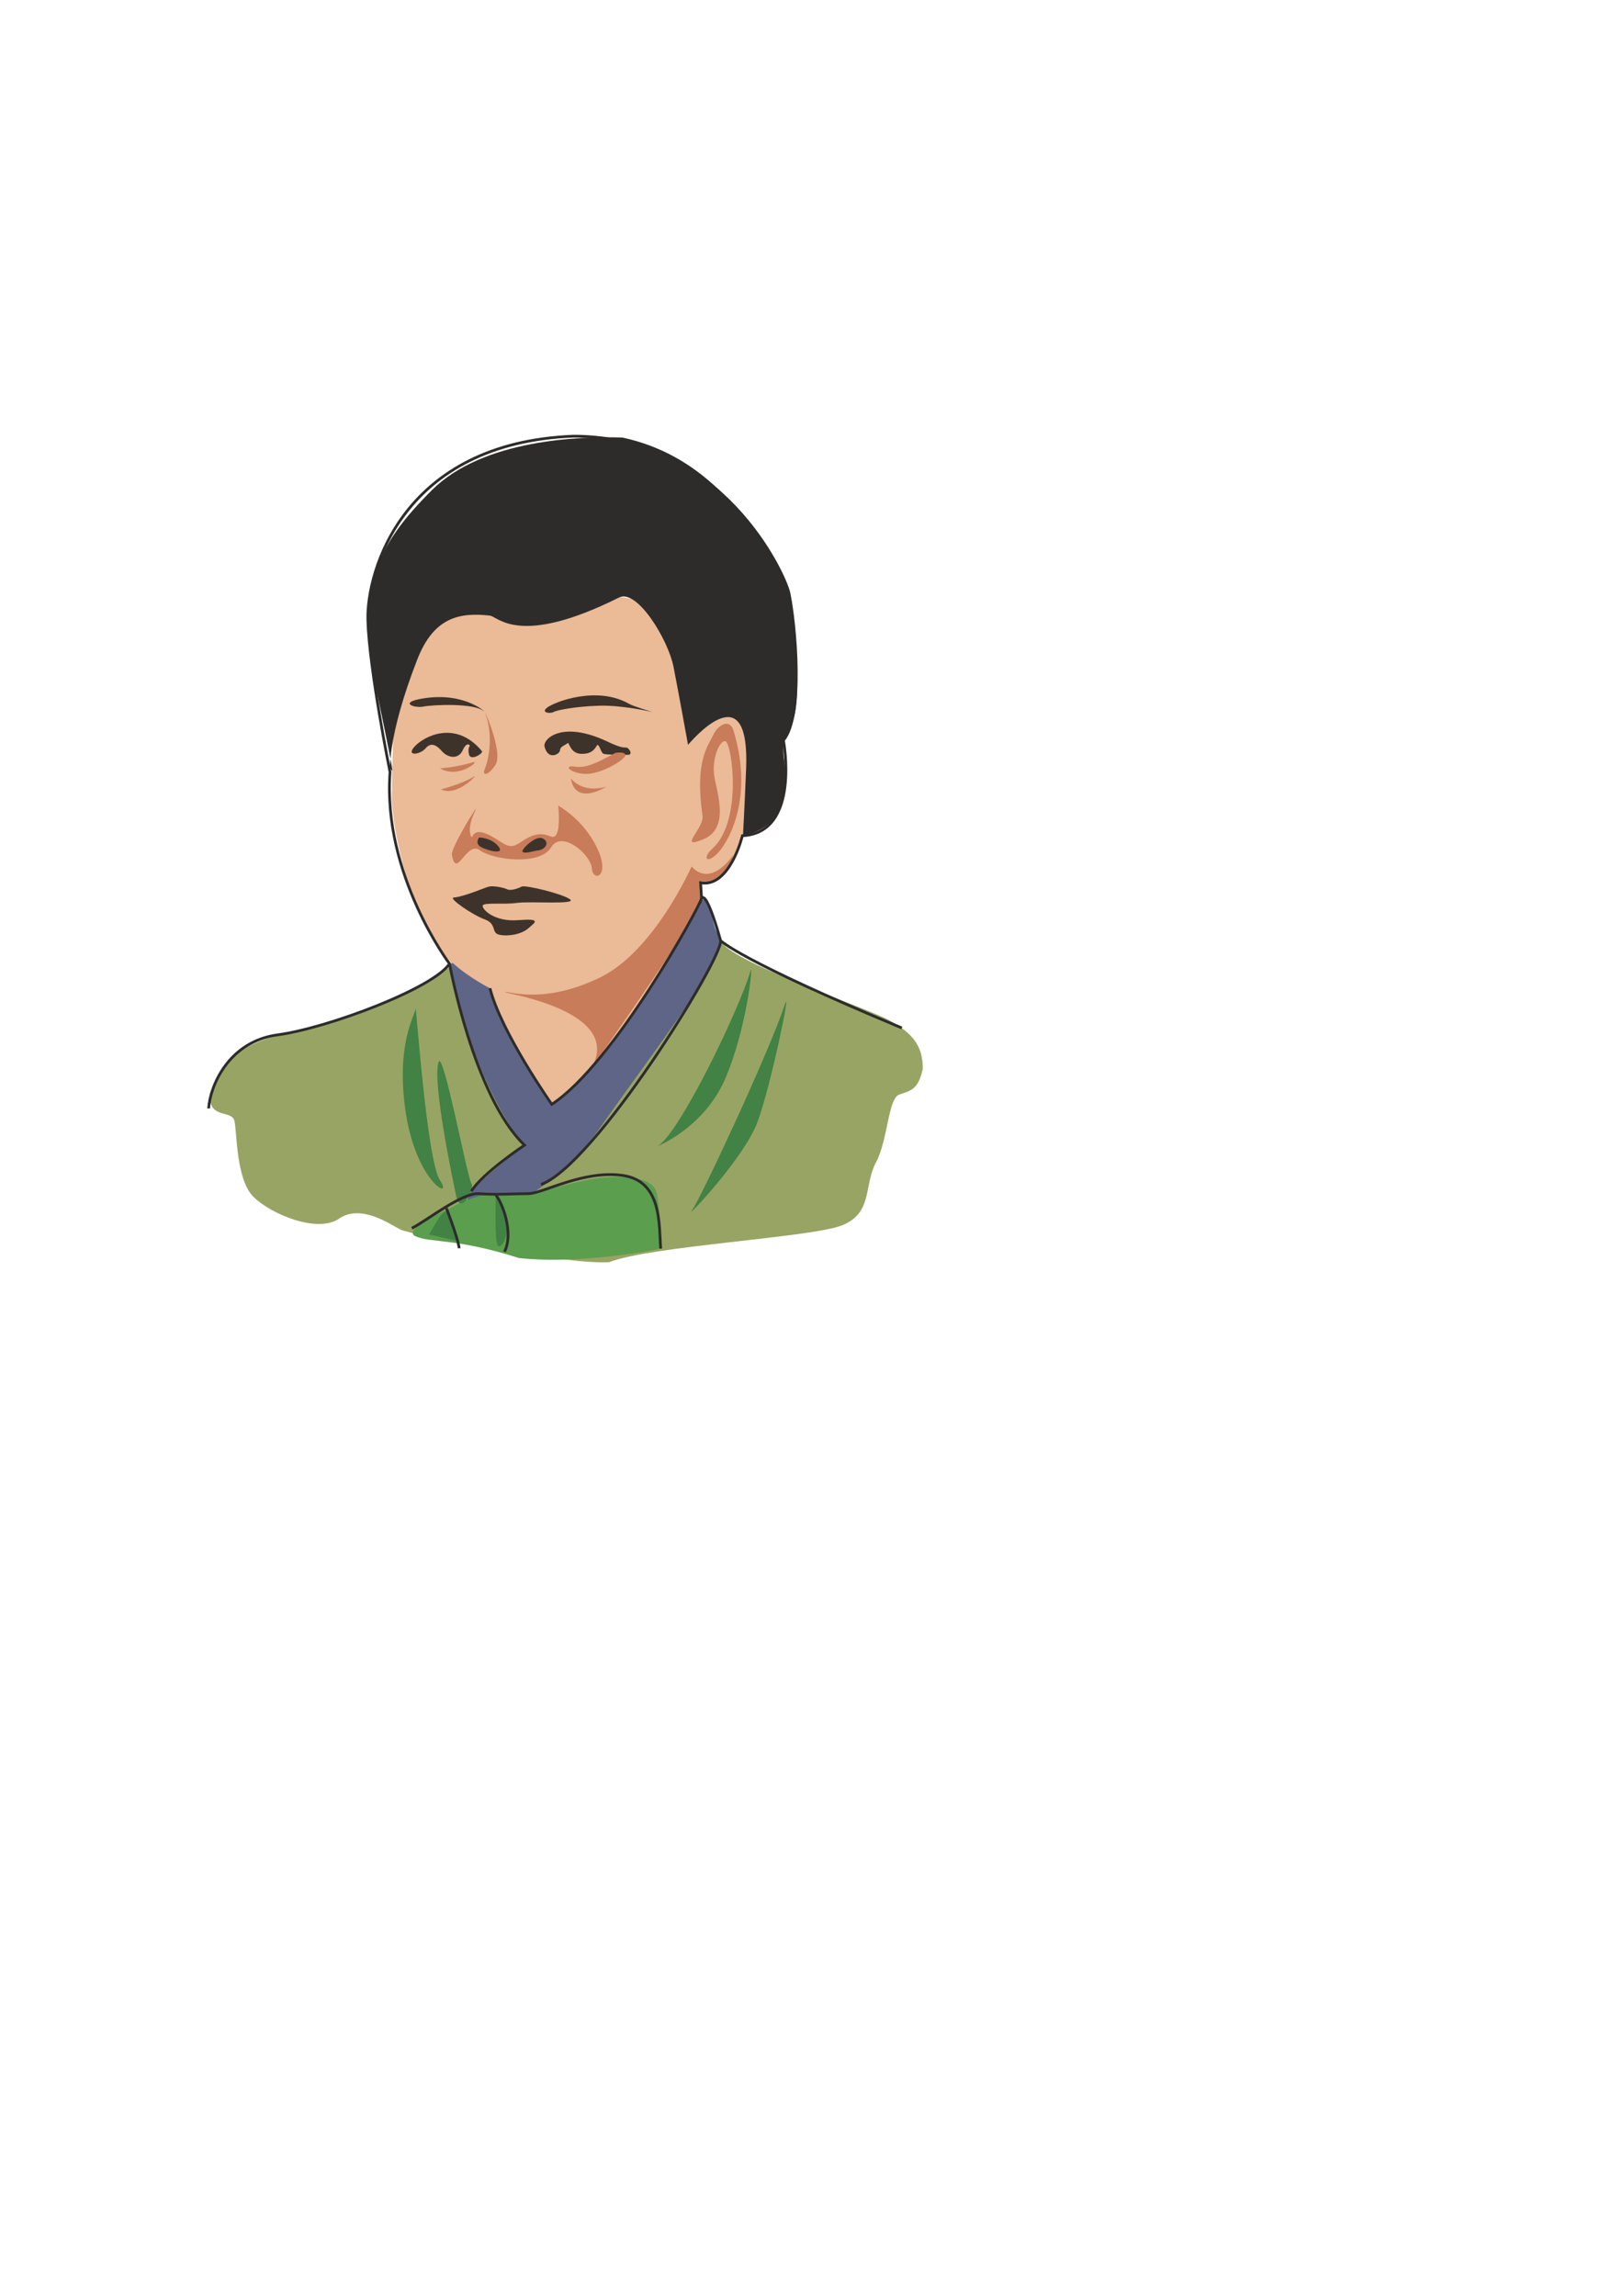 <?xml version="1.0" encoding="utf-8"?>
<!-- Created by UniConvertor 2.0rc4 (https://sk1project.net/) -->
<svg xmlns="http://www.w3.org/2000/svg" height="841.89pt" viewBox="0 0 595.276 841.89" width="595.276pt" version="1.1" xmlns:xlink="http://www.w3.org/1999/xlink" id="796dba9e-f612-11ea-9a1b-dcc15c148e23">

<g>
	<path style="fill:#98a464;" d="M 167.39,351.969 C 163.862,356.937 140.894,371.841 105.47,378.969 84.734,383.001 80.486,392.433 76.958,401.433 76.526,410.433 84.95,406.977 85.958,410.937 86.966,414.969 86.462,432.393 92.942,438.873 99.494,445.353 116.486,452.337 124.406,446.865 132.398,441.393 142.91,448.881 146.87,450.897 150.902,452.841 207.926,463.857 223.406,462.849 238.814,456.873 297.35,453.849 308.726,449.385 320.246,444.849 316.718,434.841 321.254,426.345 325.718,417.921 325.718,402.945 329.75,401.433 333.782,399.921 336.734,399.921 338.462,391.929 338.462,383.937 335.222,378.969 325.718,373.929 316.286,368.961 267.326,352.473 264.302,344.913 261.35,337.425 251.342,326.409 251.342,326.409 L 167.39,351.969 Z" />
	<path style="fill:#ebba96;" d="M 145.07,243.105 C 145.07,243.105 143.702,282.417 143.702,292.425 143.702,302.433 151.694,353.769 179.702,362.409 181.07,367.809 193.742,399.777 201.086,407.121 208.358,414.465 254.294,345.777 256.958,331.089 L 256.958,323.745 C 261.638,324.465 272.294,322.449 274.958,288.465 277.622,254.409 263.006,251.097 253.646,271.113 253.646,271.113 248.966,225.105 234.998,220.425 221.03,215.745 171.062,218.409 171.062,218.409 L 145.07,243.105 Z" />
	<path style="fill:#2d2c2b;" d="M 179.702,225.753 C 182.654,226.113 190.43,237.417 227.006,219.129 233.63,215.745 245.006,234.465 247.022,244.473 248.966,254.409 252.35,273.129 252.35,273.129 256.958,267.801 274.958,249.081 273.662,281.769 272.294,314.457 272.294,306.465 272.294,306.465 276.326,305.745 291.158,302.361 287.63,279.105 285.686,265.785 292.958,271.761 292.31,249.081 291.662,226.473 290.294,213.081 281.006,200.409 271.646,187.809 257.246,166.713 228.302,160.449 213.038,159.945 177.182,161.025 158.39,179.745 137.726,200.409 130.382,215.745 138.374,254.409 147.23,297.105 142.622,276.945 143.054,283.137 143.054,283.137 141.83,270.537 153.062,241.809 159.038,226.473 168.398,224.457 179.702,225.753 L 179.702,225.753 Z" />
	<path style="fill:#5f6586;" d="M 166.382,353.409 C 161.414,348.945 174.878,399.921 192.374,419.937 192.374,419.937 176.39,432.393 172.862,436.857 169.406,441.393 173.366,447.369 173.366,447.369 173.366,447.369 199.862,442.401 220.886,412.449 241.838,382.425 268.622,349.089 263.294,342.465 261.35,339.945 260.342,329.433 258.83,329.433 257.318,329.433 255.302,333.465 253.358,337.425 251.342,341.457 218.366,397.977 202.382,404.961 202.382,404.961 184.526,380.841 179.702,362.409 179.702,362.409 171.926,358.449 166.382,353.409 L 166.382,353.409 Z" />
	<path style="fill:#5b9e4e;" d="M 165.374,442.905 C 170.414,439.881 180.422,436.353 185.39,437.865 190.358,439.377 205.406,434.841 214.406,432.897 223.406,430.881 239.318,430.377 240.83,437.361 242.342,444.345 242.342,457.881 242.342,457.881 242.342,457.881 213.902,463.857 190.358,461.337 166.886,453.849 157.886,455.865 152.414,453.345 146.87,450.897 165.374,442.905 165.374,442.905 L 165.374,442.905 Z" />
	<path style="fill:#428244;" d="M 152.414,369.969 C 152.414,364.929 156.374,425.337 161.414,432.897 166.382,440.385 152.918,433.905 148.886,408.417 144.926,382.929 152.414,371.841 152.414,369.969 L 152.414,369.969 Z" />
	<path style="fill:#428244;" d="M 160.91,389.409 C 162.566,385.017 171.422,431.889 172.862,433.905 174.374,435.849 168.902,445.857 167.39,438.873 165.878,431.889 158.39,395.961 160.91,389.409 L 160.91,389.409 Z" />
	<path style="fill:#428244;" d="M 275.318,355.929 C 270.854,370.977 248.318,417.417 240.83,420.441 240.83,420.441 257.822,413.961 265.814,395.961 273.806,377.961 276.398,352.473 275.318,355.929 L 275.318,355.929 Z" />
	<path style="fill:#428244;" d="M 287.846,368.457 C 281.798,386.457 256.814,439.881 253.79,443.841 250.838,447.873 272.798,424.905 277.838,411.441 282.806,397.977 290.51,360.393 287.846,368.457 L 287.846,368.457 Z" />
	<path style="fill:#3e332a;" d="M 200.726,259.449 C 203.75,257.217 219.086,251.457 230.678,258.081 232.118,258.945 239.318,261.105 239.318,261.105 239.318,261.105 228.014,258.441 219.374,258.801 210.734,259.089 204.038,260.457 203.03,261.105 202.094,261.753 198.062,261.465 200.726,259.449 L 200.726,259.449 Z" />
	<path style="fill:#3e332a;" d="M 177.398,260.745 C 179.054,262.113 171.062,253.473 155.078,256.137 145.934,257.649 152.054,259.809 155.366,259.089 158.75,258.441 173.726,257.721 177.398,260.745 L 177.398,260.745 Z" />
	<path style="fill:#3e332a;" d="M 199.718,273.777 C 199.07,271.041 205.982,264.129 222.398,271.761 227.294,274.137 228.662,274.137 229.67,274.137 230.678,274.137 232.334,276.801 230.318,276.801 228.302,276.801 222.398,276.801 221.39,276.441 220.382,276.081 220.094,273.417 219.086,273.129 218.078,274.785 217.07,276.441 213.398,276.441 209.726,276.441 209.078,273.417 208.358,272.409 207.062,273.417 205.406,273.777 205.406,275.145 205.406,276.441 201.086,279.105 199.718,273.777 L 199.718,273.777 Z" />
	<path style="fill:#3e332a;" d="M 176.75,275.433 C 177.398,276.225 172.718,279.105 172.07,276.801 171.422,274.425 172.358,273.417 172.358,273.417 172.358,273.417 171.278,271.689 169.694,275.145 168.038,278.745 164.078,277.809 162.062,275.433 160.046,273.129 158.03,272.121 156.086,274.425 154.07,276.801 148.742,277.449 152.054,273.777 155.366,270.105 167.03,263.769 176.75,275.433 L 176.75,275.433 Z" />
	<path style="fill:#c87c5a;" d="M 174.374,297.105 C 176.246,293.289 165.302,310.857 165.734,313.449 167.39,322.809 171.062,308.121 176.03,311.793 181.07,315.465 198.062,317.409 202.094,310.785 206.054,304.089 216.71,313.449 217.07,318.417 217.358,323.457 224.054,321.801 219.086,311.145 214.046,300.417 204.758,295.449 204.758,295.449 204.758,295.449 205.694,304.449 203.75,306.465 201.734,308.409 199.79,302.721 191.078,308.769 186.758,311.793 185.75,309.777 180.422,306.753 175.094,303.801 173.726,305.457 173.078,307.113 173.078,307.113 170.702,304.809 174.374,297.105 L 174.374,297.105 Z" />
	<path style="fill:#3e332a;" d="M 175.742,307.113 C 177.038,307.113 181.07,307.761 183.086,310.785 185.03,313.809 177.038,311.433 175.742,310.137 174.374,308.769 175.742,307.113 175.742,307.113 L 175.742,307.113 Z" />
	<path style="fill:#3e332a;" d="M 191.726,312.441 C 190.646,311.937 196.406,306.105 199.07,307.473 201.734,308.769 200.078,311.433 197.702,311.793 195.398,312.081 193.094,313.089 191.726,312.441 L 191.726,312.441 Z" />
	<path style="fill:#3e332a;" d="M 166.382,329.145 C 170.414,328.785 177.758,325.473 179.414,325.113 181.07,324.753 184.742,325.473 186.038,326.121 187.406,326.769 190.07,325.761 191.366,325.113 192.734,324.465 206.414,327.777 209.078,329.793 211.742,331.809 194.75,330.441 189.71,331.089 184.742,331.809 177.398,330.801 177.038,332.097 176.75,333.465 181.358,338.145 190.07,337.425 198.71,336.777 196.406,338.145 193.742,340.449 191.078,342.753 186.038,343.473 183.086,342.753 180.062,342.105 182.366,338.793 177.758,337.137 173.078,335.409 164.366,329.289 166.382,329.145 L 166.382,329.145 Z" />
	<path style="fill:#c87c5a;" d="M 185.39,363.777 C 181.358,363.777 229.022,369.753 217.07,391.425 217.07,391.425 252.998,340.809 256.958,331.089 L 256.958,323.745 C 256.958,323.745 265.958,324.105 268.982,313.449 268.982,313.449 260.99,325.761 253.646,317.769 253.646,317.769 239.966,348.801 220.094,358.449 200.078,368.097 188.054,363.777 185.39,363.777 L 185.39,363.777 Z" />
	<path style="fill:#c87c5a;" d="M 257.678,299.121 C 258.326,303.729 248.318,311.793 257.966,307.761 267.686,303.801 263.006,290.769 261.998,284.793 260.99,278.745 263.654,271.761 265.958,271.761 268.334,271.761 272.654,300.777 261.35,311.145 257.678,314.457 258.974,316.761 262.646,313.449 266.318,310.137 276.974,293.721 268.982,267.801 267.686,263.409 263.294,265.785 261.638,269.457 259.982,273.129 254.654,278.745 257.678,299.121 L 257.678,299.121 Z" />
	<path style="fill:#c87c5a;" d="M 225.71,276.081 C 218.366,280.113 214.694,281.769 210.734,281.121 206.702,280.473 208.718,283.425 214.406,283.785 220.094,284.145 229.022,278.745 229.31,277.089 229.67,275.433 225.71,276.081 225.71,276.081 L 225.71,276.081 Z" />
	<path style="fill:#c87c5a;" d="M 209.366,285.441 C 209.366,285.441 213.398,291.129 222.398,288.465 222.398,288.465 211.094,295.809 209.366,285.441 L 209.366,285.441 Z" />
	<path style="fill:#c87c5a;" d="M 178.046,261.753 C 176.966,258.873 184.742,275.721 181.718,280.473 178.694,285.081 176.75,284.145 177.758,282.129 178.694,280.113 181.358,270.753 178.046,261.753 L 178.046,261.753 Z" />
	<path style="fill:#c87c5a;" d="M 173.726,279.465 C 176.03,278.745 168.398,285.801 161.414,281.769 161.414,281.769 167.39,281.409 173.726,279.465 L 173.726,279.465 Z" />
	<path style="fill:#c87c5a;" d="M 173.726,284.793 C 175.742,283.425 167.75,292.425 161.702,289.473 161.702,289.473 169.694,287.457 173.726,284.793 L 173.726,284.793 Z" />
	<path style="fill:#428244;" d="M 157.382,452.697 C 158.894,450.177 162.926,442.185 164.366,444.705 165.878,447.225 168.398,455.217 168.398,455.217 L 157.382,452.697 Z" />
	<path style="fill:#428244;" d="M 181.862,438.225 C 181.862,438.225 181.358,453.201 182.366,456.225 183.374,459.177 186.902,453.201 185.894,447.729 184.886,442.185 181.862,438.225 181.862,438.225 L 181.862,438.225 Z" />
	<path style="stroke:#2d2c2b;stroke-width:1.008;stroke-miterlimit:10.433;fill:none;" d="M 76.526,406.473 C 76.958,398.841 83.438,381.921 101.942,379.473 120.374,376.953 158.894,362.409 164.87,353.409 164.87,353.409 140.246,320.793 143.054,283.137 143.054,283.137 135.422,245.409 134.918,227.409 134.414,209.409 147.806,162.321 210.374,159.945 264.806,159.945 287.846,210.417 289.358,217.473 291.734,228.849 294.83,262.473 287.342,271.473 287.342,271.473 293.822,305.457 272.294,306.465 272.294,306.465 267.686,325.617 256.958,323.745 L 257.318,329.433 C 257.318,329.433 258.83,325.473 264.302,344.913 264.302,344.913 270.854,351.969 330.758,376.953" />
	<path style="stroke:#2d2c2b;stroke-width:1.008;stroke-miterlimit:10.433;fill:none;" d="M 264.302,344.913 C 265.022,351.753 217.718,427.713 198.422,434.337" />
	<path style="stroke:#2d2c2b;stroke-width:1.008;stroke-miterlimit:10.433;fill:none;" d="M 151.046,450.393 C 156.374,447.729 169.55,437.217 175.742,437.721 181.862,438.225 188.414,437.721 193.742,437.721 199.07,437.721 213.758,429.009 228.302,431.025 242.99,433.041 241.622,449.385 242.342,457.881" />
	<path style="stroke:#2d2c2b;stroke-width:1.008;stroke-miterlimit:10.433;fill:none;" d="M 181.862,438.225 C 184.526,441.537 188.414,452.337 185.03,459.033" />
	<path style="stroke:#2d2c2b;stroke-width:1.008;stroke-miterlimit:10.433;fill:none;" d="M 163.718,443.049 C 168.398,455.217 168.398,457.737 168.398,457.737" />
	<path style="stroke:#2d2c2b;stroke-width:1.008;stroke-miterlimit:10.433;fill:none;" d="M 164.87,353.409 C 164.87,353.409 173.726,402.081 192.374,419.937 192.374,419.937 176.894,430.233 172.862,436.857" />
	<path style="stroke:#2d2c2b;stroke-width:1.008;stroke-miterlimit:10.433;fill:none;" d="M 257.318,329.433 C 256.31,333.105 225.062,390.129 202.382,404.961 202.382,404.961 183.734,378.465 179.702,362.409" />
</g>
</svg>